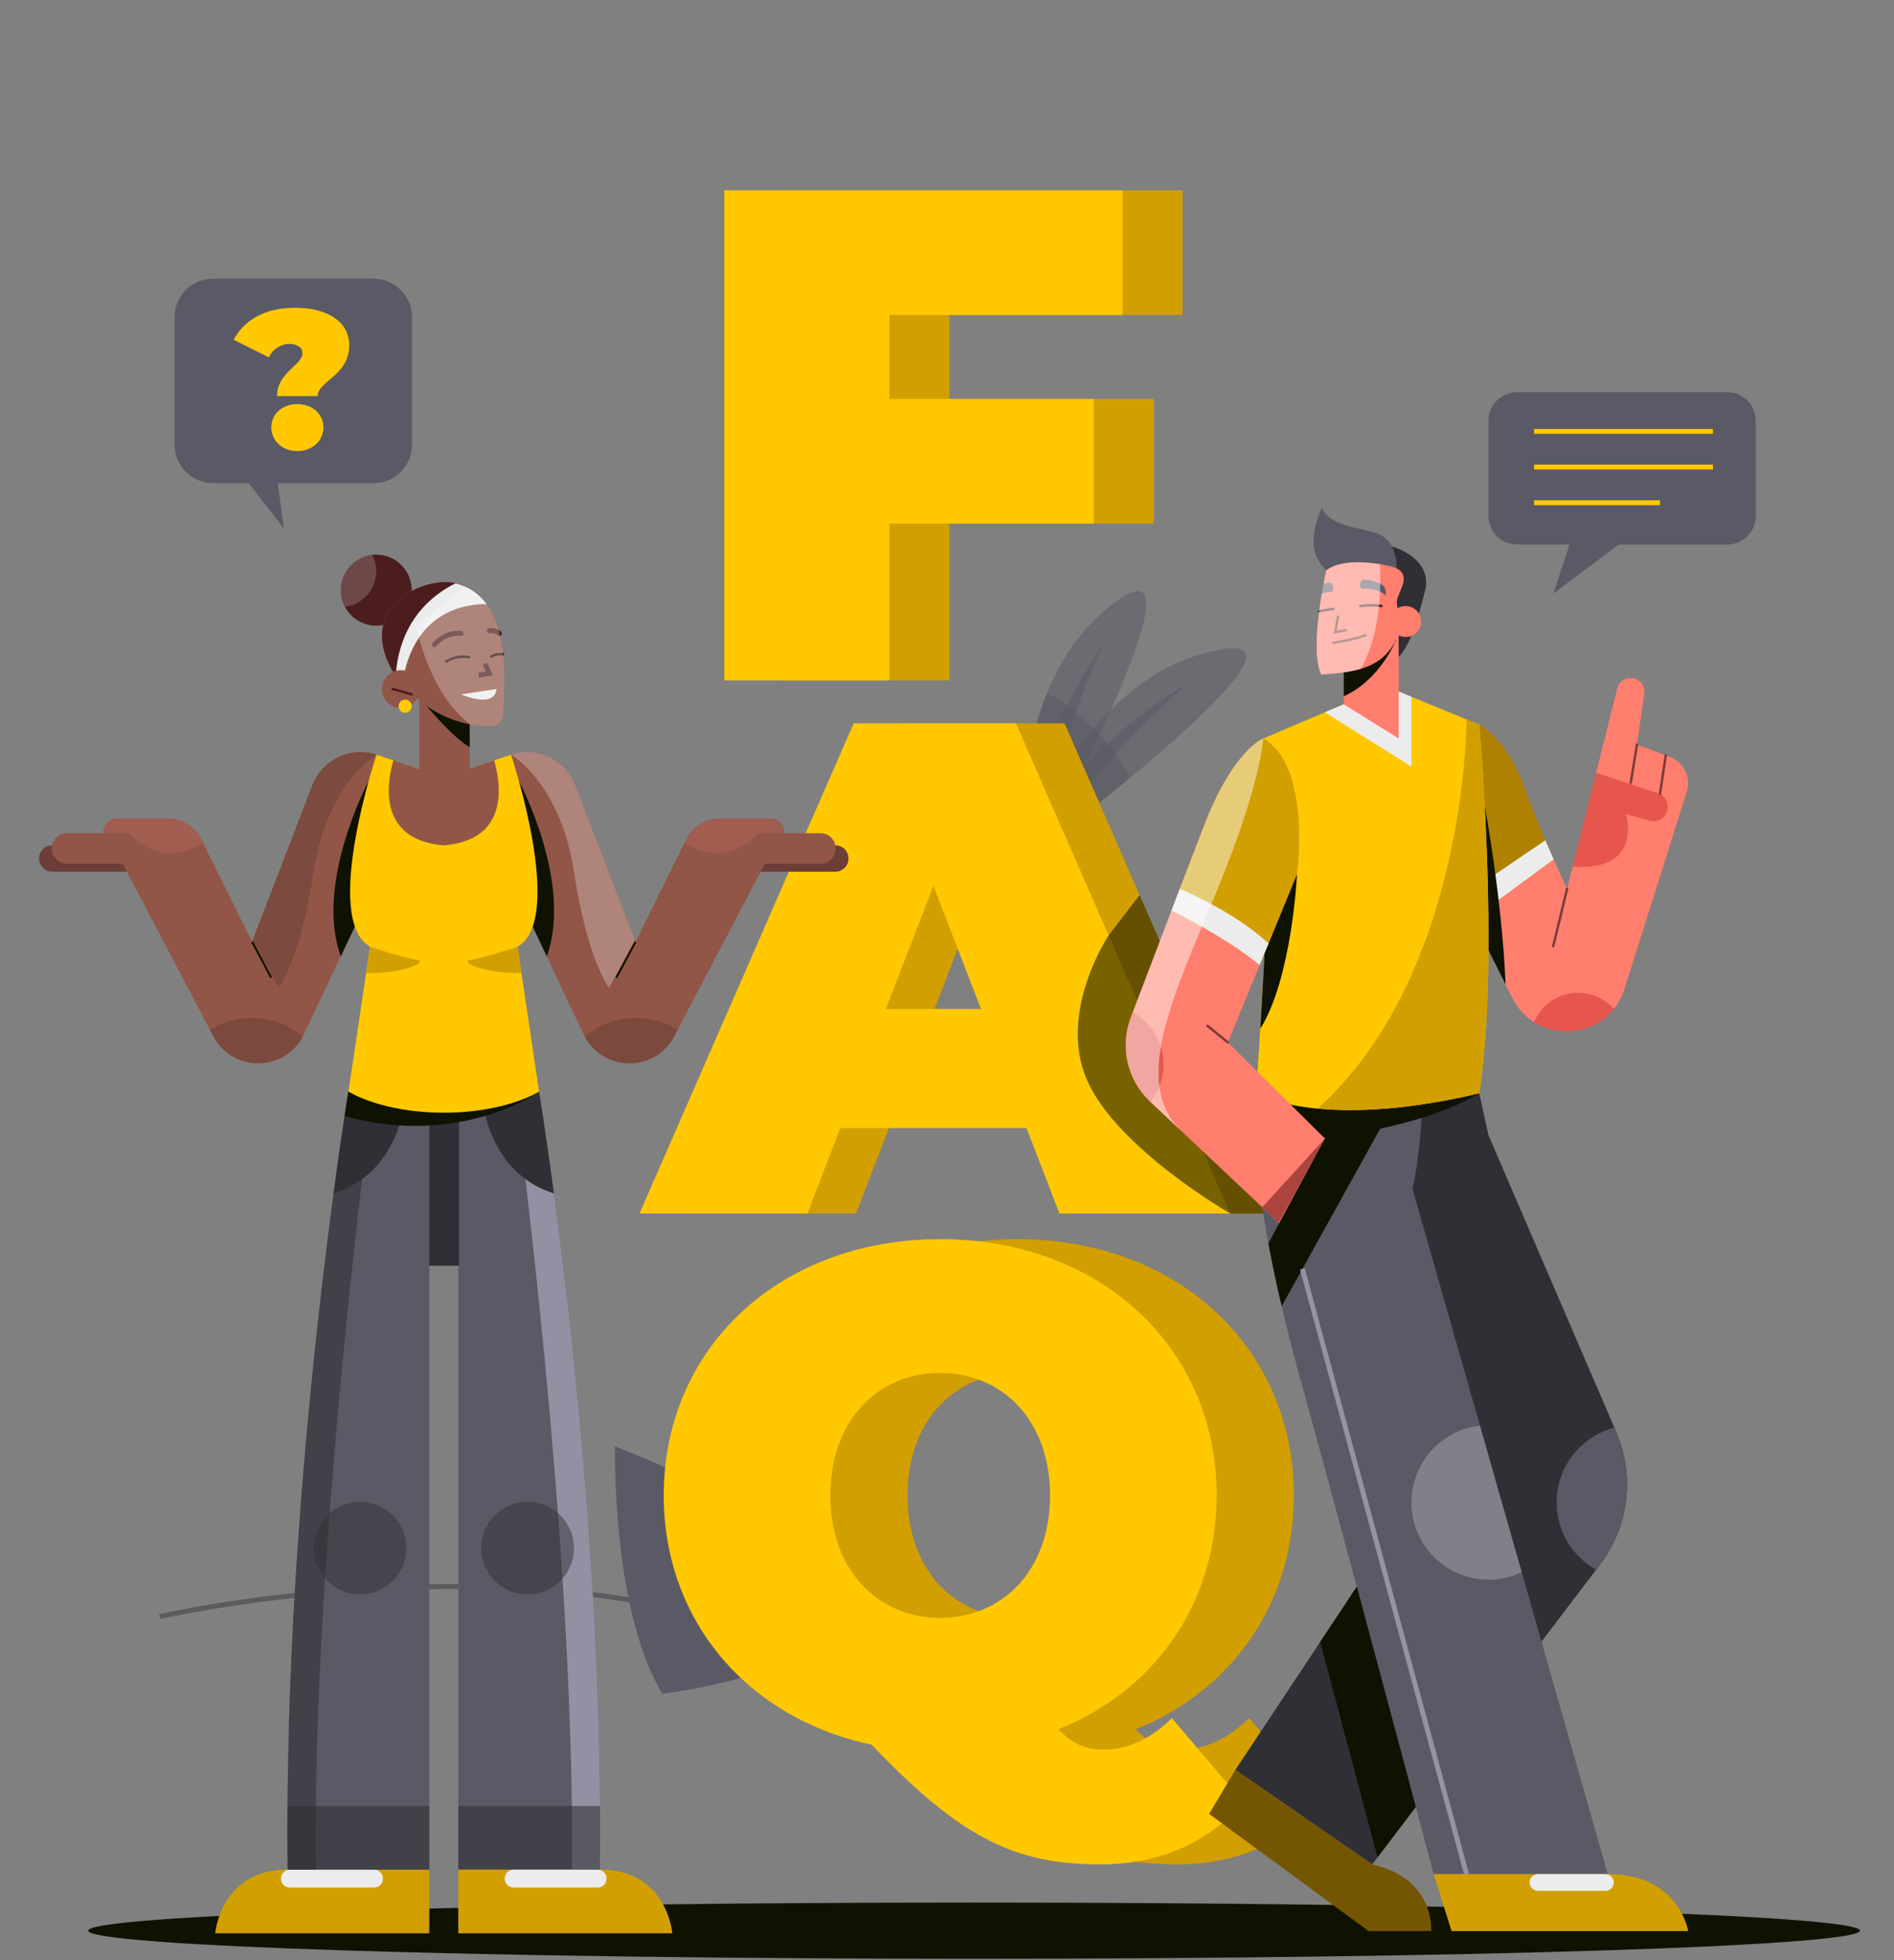<svg width="406" height="420" viewBox="0 0 406 420" fill="none" xmlns="http://www.w3.org/2000/svg">
<rect x="0" y="0" width="406" height="420" fill="#808080" stroke="none"/>
<g clip-path="url(#clip0_21_909)">
<path opacity="0.53" d="M224.82 171.03C224.82 171.03 236.39 144.12 261.08 139.26C285.77 134.39 226.57 179.09 226.57 179.09L224.82 171.03Z" fill="#5A5A66"/>
<path opacity="0.53" d="M225.96 176.32C225.96 176.32 249.46 148.61 257.3 145C265.14 141.38 236.21 153.23 225.65 174.9C225.96 176.32 225.96 176.32 225.96 176.32Z" fill="#5A5A66"/>
<path opacity="0.53" d="M219.67 172.85C219.67 172.85 218.94 143.57 239.34 128.83C259.74 114.09 224.62 179.44 224.62 179.44L219.67 172.85Z" fill="#5A5A66"/>
<path opacity="0.53" d="M222.92 177.17C222.92 177.17 232.7 142.18 238.31 135.62C243.92 129.06 222.59 151.91 222.05 176.01C222.92 177.17 222.92 177.17 222.92 177.17Z" fill="#5A5A66"/>
<path opacity="0.59" d="M224.521 148.35C219.391 160.85 219.671 172.84 219.671 172.84L222.571 176.7C222.921 177.16 222.921 177.16 222.921 177.16L224.631 179.43C224.631 179.43 225.161 178.44 226.061 176.73L226.571 179.08C226.571 179.08 233.841 173.59 242.231 166.67C237.281 157.28 229.531 151.4 224.521 148.35Z" fill="#5A5A66"/>
<path opacity="0.49" d="M34.22 346.39C34.22 346.39 117.93 327.18 175.3 355.02" stroke="#36363D" stroke-width="1.052" stroke-miterlimit="10"/>
<path d="M170.11 353.32C170.73 353.72 171.34 354.11 171.93 354.5C180.94 360.46 179.86 353.62 176.47 345.21C177.07 344.45 177.7 343.64 178.37 342.78C177.1 342.09 175.83 341.43 174.56 340.79C171.23 333.51 167.21 326.48 167.21 326.48C167.21 326.48 151.98 317.97 131.8 309.86C131.83 324.16 133.29 348.27 141.96 362.92C156.33 361.02 167.2 357.03 167.2 357.03C167.2 357.03 167.2 357.03 170.11 353.32Z" fill="#5A5A66"/>
<path d="M283.05 386.13C275.7 394.83 265.05 399.48 252.45 399.48C233.85 399.48 222.3 393.63 203.39 373.83C176.99 368.28 158.83 347.43 158.83 320.42C158.83 288.62 183.88 265.51 218.09 265.51C252.29 265.51 277.35 288.61 277.35 320.42C277.35 343.67 264 362.28 243.45 370.53C246.6 373.83 249.45 374.88 253.2 374.88C258.3 374.88 263.4 372.48 267.75 368.13L283.05 386.13ZM194.54 320.42C194.54 336.77 205.04 346.67 218.09 346.67C231.14 346.67 241.64 336.77 241.64 320.42C241.64 304.07 231.14 294.17 218.09 294.17C205.04 294.16 194.54 304.06 194.54 320.42Z" fill="#D19F00"/>
<path d="M266.5 386.13C259.15 394.83 248.5 399.48 235.9 399.48C217.3 399.48 205.75 393.63 186.84 373.83C160.44 368.28 142.28 347.43 142.28 320.42C142.28 288.62 167.33 265.51 201.54 265.51C235.74 265.51 260.8 288.61 260.8 320.42C260.8 343.67 247.45 362.28 226.9 370.53C230.05 373.83 232.9 374.88 236.65 374.88C241.75 374.88 246.85 372.48 251.2 368.13L266.5 386.13ZM177.99 320.42C177.99 336.77 188.49 346.67 201.54 346.67C214.59 346.67 225.09 336.77 225.09 320.42C225.09 304.07 214.59 294.17 201.54 294.17C188.49 294.16 177.99 304.06 177.99 320.42Z" fill="#FFC801"/>
<path d="M230.46 241.71H190.55L183.5 260.01H147.5L193.41 155H228.21L274.12 260.01H237.52L230.46 241.71ZM220.71 216.21L210.51 189.81L200.31 216.21H220.71Z" fill="#D19F00"/>
<path d="M203.54 67.49V85.49H247.35V112.19H203.54V145.79H168.14V40.78H253.5V67.48H203.54V67.49Z" fill="#D19F00"/>
<path d="M190.66 67.49V85.49H234.47V112.19H190.66V145.79H155.26V40.78H240.62V67.48H190.66V67.49Z" fill="#FFC801"/>
<path d="M220.04 241.71H180.13L173.08 260.01H137.08L182.99 155H217.79L263.7 260.01H227.1L220.04 241.71ZM210.29 216.21L200.09 189.81L189.89 216.21H210.29Z" fill="#FFC801"/>
<path opacity="0.56" d="M244.29 191.77L237.65 200.41C237.65 200.41 226.56 216.97 233.09 231.59C239.62 246.22 263.71 260.01 263.71 260.01H274.13L244.29 191.77Z" fill="#0F1201"/>
<path d="M208.8 419.7C313.679 419.7 398.7 417.005 398.7 413.68C398.7 410.355 313.679 407.66 208.8 407.66C103.922 407.66 18.9 410.355 18.9 413.68C18.9 417.005 103.922 419.7 208.8 419.7Z" fill="#0F1201"/>
<path d="M317.09 155.26C317.09 155.26 322.84 157.96 326.85 168.95C330.86 179.94 335.92 190.43 335.92 190.43L346.69 147.48C347.09 145.87 348.75 144.92 350.34 145.38L350.39 145.4C351.79 145.81 352.68 147.18 352.47 148.62L350.91 159.53L358.03 162.24C360.98 163.37 362.54 166.6 361.59 169.61L348.22 211.88C344.69 223.04 329.39 224.24 324.15 213.78L315.51 196.49L317.09 155.26Z" fill="#FF7E6E"/>
<path d="M335.92 190.44L332.95 202.73" stroke="#7B3C38" stroke-width="0.523" stroke-miterlimit="10" stroke-linecap="round"/>
<path d="M326.85 168.95C322.84 157.96 317.09 155.26 317.09 155.26L315.52 196.5L315.71 196.88L333.04 184.15C331.25 180.12 328.91 174.6 326.85 168.95Z" fill="#AF8100"/>
<path d="M333.04 184.15C332.49 182.91 331.89 181.52 331.26 180.04L315.75 190.57L315.52 196.5L315.71 196.88L333.04 184.15Z" fill="#ECECEC"/>
<path opacity="0.49" d="M328.85 219.02C334.28 222.43 341.8 221.35 345.94 216.2C344.07 214.07 341.33 212.72 338.28 212.72C334.02 212.72 330.38 215.32 328.85 219.02Z" fill="#CD2E2B"/>
<path d="M350.91 159.53L349.57 167.7" stroke="#7B3C38" stroke-width="0.523" stroke-miterlimit="10" stroke-linecap="round"/>
<path d="M357.07 161.88L355.83 170.15" stroke="#7B3C38" stroke-width="0.523" stroke-miterlimit="10" stroke-linecap="round"/>
<path opacity="0.49" d="M342.15 165.59L355.42 169.98C357.04 170.52 357.9 172.28 357.33 173.88L357.31 173.94C356.77 175.45 355.16 176.28 353.63 175.85L348.53 174.42C348.53 174.42 352.42 186.79 337.12 185.69L342.15 165.59Z" fill="#CD2E2B"/>
<path d="M318.26 172.6L316.07 182.06L315.52 196.5L322.74 210.94C321.97 192.51 318.26 172.6 318.26 172.6Z" fill="#0F1201"/>
<path d="M317.09 234.25L319.07 243.23L346.46 306.82C350.51 316.23 349.18 327.09 342.98 335.25L294.15 399.47L264.81 379.24L316.2 301.77L300 253.69L298.8 232.95L317.09 234.25Z" fill="#2F2F35"/>
<path d="M269.22 234.25C269.22 234.25 266.36 250.55 278.47 294.5C290.58 338.44 307.32 401.56 307.32 401.56H344.64L302.79 254.74C302.79 254.74 304.53 247.75 304.88 236.07C294.07 227.19 269.22 234.25 269.22 234.25Z" fill="#5A5A66"/>
<path d="M298.8 232.95C286.78 229.26 269.22 234.25 269.22 234.25C269.22 234.25 268.67 237.4 269.08 244.66C302.39 244.15 317.09 234.25 317.09 234.25L298.8 232.95Z" fill="#0F1201"/>
<path d="M297.04 147.03L317.09 155.27C317.09 155.27 321.54 205.23 317.09 234.26C282.83 242.37 269.22 234.26 269.22 234.26C269.22 234.26 273.93 172.46 270.79 158.24C288.04 150.91 288.04 150.91 288.04 150.91L297.04 147.03Z" fill="#FFC801"/>
<path d="M284 152.62L302.55 164.26V149.3L297.04 147.03L288.05 150.9C288.04 150.9 288.04 150.9 284 152.62Z" fill="#ECECEC"/>
<path d="M297.04 116.68C297.04 116.68 306.65 118.68 305.64 125.92C303.61 134.33 301.39 140.67 298.38 141.72C295.37 142.77 296.75 132.5 296.75 132.5L295.7 117.27L297.04 116.68Z" fill="#2F2F35"/>
<path d="M299.33 122.37C299.33 122.37 300.17 115.44 294.3 114C288.44 112.56 285.05 112.23 283.34 108.77C280.13 116.36 281.79 119.65 284.29 122.22C291.91 123.29 299.33 122.37 299.33 122.37Z" fill="#5A5A66"/>
<path d="M299.82 135.82V158.23L288.04 150.9V141.03L299.82 135.82Z" fill="#FF7E6E"/>
<path d="M278.03 187.26L271.7 187.75C271.39 199.16 270.73 211.38 270.16 220.43C277.01 209.43 278.03 187.26 278.03 187.26Z" fill="#0F1201"/>
<path d="M288.04 149.2C296.05 145.58 299.33 136.94 299.33 136.94L299.14 136.12L288.04 141.03V149.2Z" fill="#0F1201"/>
<path d="M284.3 122.22C284.3 122.22 280.46 139.13 283.25 144.54C291.27 144.02 297.03 142.97 299.82 135.82C299.82 128.67 298.95 129.54 299.82 127.45C300.69 125.36 302.44 122.39 298.08 121.35C293.72 120.3 287.44 119.78 284.3 122.22Z" fill="#FF7E6E"/>
<path d="M301.31 136.49C303.144 136.49 304.63 135.004 304.63 133.17C304.63 131.337 303.144 129.85 301.31 129.85C299.477 129.85 297.99 131.337 297.99 133.17C297.99 135.004 299.477 136.49 301.31 136.49Z" fill="#FF7E6E"/>
<path d="M282.78 130.99C282.78 130.99 284.81 130.56 285.86 130.47" stroke="#592A29" stroke-width="0.523" stroke-miterlimit="10" stroke-linecap="round"/>
<path d="M291.58 129.86C291.58 129.86 294.07 129.51 296.17 129.86" stroke="#592A29" stroke-width="0.523" stroke-miterlimit="10" stroke-linecap="round"/>
<path d="M291.58 125.58C291.58 125.9 291.84 126.16 292.16 126.15C293.29 126.11 295.78 126.21 297.04 127.67C297.04 127.31 297.04 127.03 297.04 126.8C297.04 126.14 296.69 125.54 296.11 125.21C295.33 124.77 294.1 124.26 292.48 124.18C292 124.16 291.58 124.54 291.58 125.02V125.58Z" fill="#5A5A66"/>
<path d="M283.35 127.17C284.1 126.95 284.81 126.84 285.29 126.79C285.61 126.76 285.84 126.47 285.8 126.15L285.73 125.6C285.67 125.12 285.21 124.79 284.73 124.88C284.37 124.95 284.04 125.03 283.72 125.13C283.6 125.75 283.47 126.43 283.35 127.17Z" fill="#5A5A66"/>
<path d="M286.81 132.11L286.22 135.45L288.51 135.06" stroke="#7B3C38" stroke-width="0.523" stroke-miterlimit="10" stroke-linecap="round"/>
<path d="M285.8 137.74C285.8 137.74 290.34 137.06 292.7 136.12" stroke="#7B3C38" stroke-width="0.523" stroke-miterlimit="10" stroke-linecap="round"/>
<path d="M270.79 158.23C270.79 158.23 264.43 160.58 258.15 176.8C254.03 187.44 246.84 206.32 242.38 218.06C240 224.33 241.63 231.41 246.51 236.01L274.19 262.07L284 243.94L263.21 223.36L278.03 187.27C278.03 187.26 281.16 164.25 270.79 158.23Z" fill="#FF7E6E"/>
<path d="M278.03 187.26C278.03 187.26 281.17 164.25 270.79 158.23C270.79 158.23 264.43 160.58 258.15 176.8C256.27 181.66 253.74 188.25 251.13 195.09C256.38 197.73 264.29 202.07 270.01 206.79L278.03 187.26Z" fill="#D19F00"/>
<path d="M252.91 190.44C252.33 191.97 251.73 193.52 251.13 195.09C256.38 197.73 264.29 202.07 270.01 206.79L271.92 202.15C265.89 196.52 257.2 192.31 252.91 190.44Z" fill="#ECECEC"/>
<path opacity="0.49" d="M242.82 216.9C242.67 217.29 242.52 217.69 242.38 218.06C240 224.33 241.63 231.41 246.51 236.01L246.59 236.08C248.37 233.89 249.43 231.1 249.43 228.07C249.43 223.25 246.76 219.06 242.82 216.9Z" fill="#CD2E2B"/>
<path d="M263.2 223.35L258.85 219.81" stroke="#7B3C38" stroke-width="0.523" stroke-miterlimit="10" stroke-linecap="round"/>
<path d="M307.32 401.56L311.16 413.77H361.88C361.88 413.77 359.99 401.56 344.64 401.56C329.29 401.56 307.32 401.56 307.32 401.56Z" fill="#D19F00"/>
<path d="M345.93 403.36C345.93 404.35 345.12 405.16 344.13 405.16H329.69C328.7 405.16 327.89 404.35 327.89 403.36C327.89 402.37 328.7 401.56 329.69 401.56H344.13C345.12 401.56 345.93 402.37 345.93 403.36Z" fill="#ECECEC"/>
<path d="M264.8 379.24L259.19 388.66L293.37 413.77H306.78C306.78 413.77 307.81 402.61 294.14 399.47C267.09 380.82 264.8 379.24 264.8 379.24Z" fill="#755600"/>
<path opacity="0.47" d="M284.3 122.22C284.3 122.22 280.46 139.13 283.25 144.54C286.44 144.33 289.27 144.03 291.7 143.31C296.2 135.54 296.02 124.64 295.79 120.89C291.75 120.21 286.93 120.18 284.3 122.22Z" fill="white"/>
<path opacity="0.26" d="M319.11 338.48C321.65 338.48 324.05 337.89 326.2 336.87L317.25 305.47C308.98 306.4 302.55 313.4 302.55 321.92C302.55 331.07 309.97 338.48 319.11 338.48Z" fill="#ECECEC"/>
<path d="M333.68 321.92C333.68 328.12 337.09 333.51 342.13 336.35L342.97 335.24C349.17 327.08 350.5 316.22 346.45 306.81L346.06 305.91C338.94 307.77 333.68 314.22 333.68 321.92Z" fill="#5A5A66"/>
<path d="M271.89 266.4C272.64 270.46 273.58 274.95 274.74 279.9L296.35 240.96L286.11 240.05L271.89 266.4Z" fill="#0F1201"/>
<path d="M370.25 84.02H325.18C321.8 84.02 319.07 86.76 319.07 90.13V110.57C319.07 113.95 321.81 116.68 325.18 116.68H336.43L332.97 127.17L346.99 116.68H370.26C373.64 116.68 376.37 113.94 376.37 110.57V90.13C376.36 86.76 373.62 84.02 370.25 84.02Z" fill="#5A5A66"/>
<path d="M328.85 92.43H367.18" stroke="#FFC801" stroke-width="1.046" stroke-miterlimit="10"/>
<path d="M328.85 100.07H367.18" stroke="#FFC801" stroke-width="1.046" stroke-miterlimit="10"/>
<path d="M328.85 107.72H355.83" stroke="#FFC801" stroke-width="1.046" stroke-miterlimit="10"/>
<path d="M317.09 234.25C321.54 205.22 317.09 155.26 317.09 155.26L314.38 154.15C314.38 154.15 314.44 208.76 282.46 237.53C290.15 238.27 301.47 237.95 317.09 234.25Z" fill="#D19F00"/>
<path d="M279.18 271.89L314.37 401.56" stroke="#9393A5" stroke-width="1.046" stroke-miterlimit="10"/>
<path d="M290.85 339.98L303.49 387.17L295.29 397.96L283 351.81L290.85 339.98Z" fill="#0F1201"/>
<path opacity="0.47" d="M258.15 176.8C254.03 187.44 246.84 206.32 242.38 218.06C240 224.33 241.63 231.41 246.51 236.01L253.5 242.59C242.23 231.98 251.57 213.42 261.02 190.44C270.47 167.45 270.78 158.24 270.78 158.24C270.78 158.24 264.43 160.58 258.15 176.8Z" fill="white"/>
<path d="M284 243.96L270.59 258.68L274.09 261.97L284 243.96Z" fill="#AA443C"/>
<path d="M115.56 233.89C115.56 233.89 129.63 318.46 128.58 400.59C98.24 400.59 98.24 400.59 98.24 400.59V271.2H95.13V234.58L115.56 233.89Z" fill="#5A5A66"/>
<path d="M98.24 400.59V414.25H144.12C144.12 414.25 143.06 400.59 128.58 400.59C114.1 400.59 98.24 400.59 98.24 400.59Z" fill="#D19F00"/>
<path d="M130.03 402.52C130.03 403.59 129.17 404.45 128.1 404.45H110.11C109.04 404.45 108.18 403.59 108.18 402.52C108.18 401.45 109.04 400.59 110.11 400.59H128.1C129.16 400.59 130.03 401.45 130.03 402.52Z" fill="#ECECEC"/>
<path d="M92.02 400.59V414.25H46.14C46.14 414.25 47.2 400.59 61.68 400.59C76.16 400.59 92.02 400.59 92.02 400.59Z" fill="#D19F00"/>
<path d="M60.23 402.52C60.23 403.59 61.09 404.45 62.16 404.45H80.15C81.221 404.45 82.081 403.59 82.081 402.52C82.081 401.45 81.221 400.59 80.15 400.59H62.16C61.09 400.59 60.23 401.45 60.23 402.52Z" fill="#ECECEC"/>
<path d="M128.58 400.59C129.63 318.46 115.56 233.89 115.56 233.89L110.34 234.07C113.26 256.54 123.23 338.27 122.6 400.59C124.45 400.59 126.43 400.59 128.58 400.59Z" fill="#9191A3"/>
<path d="M115.56 233.89L103.15 234.31C103.82 240.11 106.68 251.93 118.75 255.72C116.91 242.04 115.56 233.89 115.56 233.89Z" fill="#2F2F35"/>
<path opacity="0.49" d="M113.09 341.65C118.58 341.65 123.03 337.2 123.03 331.71C123.03 326.22 118.58 321.77 113.09 321.77C107.601 321.77 103.15 326.22 103.15 331.71C103.15 337.2 107.601 341.65 113.09 341.65Z" fill="#2F2F35"/>
<path opacity="0.57" d="M98.24 400.59C98.24 400.59 98.24 400.59 128.58 400.59C128.64 396.06 128.65 391.52 128.62 386.99H98.24V400.59Z" fill="#2F2F35"/>
<path d="M74.7 233.89C74.7 233.89 60.63 318.46 61.68 400.59C92.02 400.59 92.02 400.59 92.02 400.59V271.2H95.13V234.58L74.7 233.89Z" fill="#5A5A66"/>
<path d="M61.68 400.59C60.63 318.46 74.7 233.89 74.7 233.89L79.92 234.07C77 256.53 67.03 338.26 67.67 400.59C65.81 400.59 63.83 400.59 61.68 400.59Z" fill="#414149"/>
<path d="M74.7 233.89L87.11 234.31C86.44 240.11 83.58 251.93 71.51 255.72C73.34 242.04 74.7 233.89 74.7 233.89Z" fill="#2F2F35"/>
<path opacity="0.49" d="M77.171 341.65C82.66 341.65 87.111 337.2 87.111 331.71C87.111 326.22 82.66 321.77 77.171 321.77C71.681 321.77 67.231 326.22 67.231 331.71C67.231 337.2 71.681 341.65 77.171 341.65Z" fill="#2F2F35"/>
<path opacity="0.57" d="M92.02 400.59C92.02 400.59 92.02 400.59 61.68 400.59C61.62 396.06 61.61 391.52 61.64 386.99H92.02V400.59Z" fill="#2F2F35"/>
<path d="M98.389 236.2H92.019V271.21H98.389V236.2Z" fill="#2F2F35"/>
<path d="M74.7 233.89C74.7 233.89 74.39 235.74 73.87 239.14C98.65 246.01 115.55 233.89 115.55 233.89L95.12 234.59L74.7 233.89Z" fill="#0F1201"/>
<path d="M29.42 186.77H11.17C9.63 186.77 8.38 185.52 8.38 183.98V183.92C8.38 182.38 9.63 181.13 11.17 181.13H29.42V186.77Z" fill="#6D3E38"/>
<path d="M80.71 161.7L80.61 161.67C75.03 159.91 69.05 162.79 66.95 168.25L54.04 201.8L43.24 180C41.84 177.17 38.96 175.38 35.81 175.38H25.23C23.51 175.38 22.12 176.77 22.12 178.49V178.52H14.37C12.58 178.52 11.13 179.97 11.13 181.76V181.83C11.13 183.62 12.58 185.07 14.37 185.07H26.3L45.72 222.03C49.89 229.96 61.33 229.72 65.15 221.62L80.69 188.74V161.7H80.71Z" fill="#915648"/>
<path d="M43.24 180C41.84 177.17 38.96 175.38 35.81 175.38H25.23C23.51 175.38 22.12 176.77 22.12 178.49H27.71C27.71 178.49 31.75 183.47 37.48 182.73C40.01 182.4 42.06 181.54 43.57 180.68L43.24 180Z" fill="#A05D50"/>
<path d="M54.04 201.8L58.13 209.48" stroke="#0F1201" stroke-width="0.431" stroke-miterlimit="10"/>
<path opacity="0.55" d="M53.95 218.1C50.67 218.1 47.62 219.04 45.01 220.64L45.73 222.02C49.81 229.79 60.85 229.69 64.9 222.08C61.94 219.6 58.12 218.1 53.95 218.1Z" fill="#6B3F36"/>
<path d="M80.71 172.26L79 167.4C79 167.4 67.36 189.21 73.05 204.92L80.7 188.72V172.26H80.71Z" fill="#0F1201"/>
<path d="M160.84 186.77H179.09C180.63 186.77 181.88 185.52 181.88 183.98V183.92C181.88 182.38 180.63 181.13 179.09 181.13H160.84V186.77Z" fill="#6D3E38"/>
<path d="M109.55 161.7L109.65 161.67C115.23 159.91 121.21 162.79 123.31 168.25L136.23 201.81L147.02 180.01C148.42 177.18 151.3 175.39 154.45 175.39H165.02C166.74 175.39 168.13 176.78 168.13 178.5V178.53H175.88C177.67 178.53 179.12 179.98 179.12 181.77V181.84C179.12 183.63 177.67 185.08 175.88 185.08H163.95L144.53 222.04C140.36 229.97 128.92 229.73 125.09 221.63L109.55 188.75V161.7Z" fill="#915648"/>
<path d="M147.01 180C148.41 177.17 151.29 175.38 154.44 175.38H165.01C166.73 175.38 168.12 176.77 168.12 178.49H162.53C162.53 178.49 158.49 183.47 152.76 182.73C150.23 182.4 148.18 181.54 146.67 180.68L147.01 180Z" fill="#A05D50"/>
<path d="M136.22 201.8L132.12 209.48" stroke="#0F1201" stroke-width="0.431" stroke-miterlimit="10"/>
<path opacity="0.55" d="M136.31 218.1C139.59 218.1 142.64 219.04 145.25 220.64L144.53 222.02C140.45 229.79 129.41 229.69 125.36 222.08C128.32 219.6 132.14 218.1 136.31 218.1Z" fill="#6B3F36"/>
<path d="M109.55 172.26L111.26 167.4C111.26 167.4 122.9 189.21 117.21 204.92L109.56 188.72V172.26H109.55Z" fill="#0F1201"/>
<path d="M110.94 202.85C121.32 196.92 109.55 161.7 109.55 161.7L95.13 166.58L80.71 161.7C80.71 161.7 68.95 196.92 79.32 202.85C74.7 233.89 74.7 233.89 74.7 233.89C74.7 233.89 81.73 238.42 95.13 238.42C108.53 238.42 115.56 233.89 115.56 233.89C115.56 233.89 115.56 233.89 110.94 202.85Z" fill="#FFC801"/>
<path d="M105.93 162.92L95.13 166.58L84.33 162.92C82.98 167.59 80.8 179.95 95.13 181.14C109.46 179.95 107.28 167.59 105.93 162.92Z" fill="#915648"/>
<path d="M110.94 202.85C110.94 202.85 104.17 205.13 101.02 205.64C97.88 206.15 104.8 208.76 111.77 208.48C111.09 203.85 110.94 202.85 110.94 202.85Z" fill="#D19F00"/>
<path d="M100.68 145.26H89.87V171.81H100.68V145.26Z" fill="#915648"/>
<path d="M100.68 145.26H89.87V149.32C89.87 149.32 95.89 157.13 100.68 160.13V145.26Z" fill="#0F1201"/>
<path d="M80.65 134.06C84.853 134.06 88.26 130.653 88.26 126.45C88.26 122.247 84.853 118.84 80.65 118.84C76.447 118.84 73.04 122.247 73.04 126.45C73.04 130.653 76.447 134.06 80.65 134.06Z" fill="#4C1D1D"/>
<path opacity="0.19" d="M80.65 122.44C80.65 121.16 80.33 119.95 79.77 118.9C75.98 119.34 73.04 122.55 73.04 126.46C73.04 127.74 73.36 128.95 73.92 130C77.7 129.56 80.65 126.35 80.65 122.44Z" fill="#FEFEFE"/>
<path d="M89.95 150.06C89.95 150.06 95.83 155.68 105.19 155.59C106.57 155.58 107.72 154.53 107.81 153.15C108.78 139.8 107.78 127.01 97.02 124.83C90.71 123.75 76.57 129.9 83.95 143.44C87.03 148.06 89.95 150.06 89.95 150.06Z" fill="#915648"/>
<path d="M97.03 124.84C90.72 123.76 76.58 129.91 83.96 143.45C84.75 144.63 85.52 145.64 86.24 146.49C88.66 130.86 99.81 129.41 104.34 129.48C102.65 127.14 100.29 125.5 97.03 124.84Z" fill="#4C1D1D"/>
<path d="M84.85 144.71C85.33 145.36 85.8 145.95 86.24 146.48C88.66 130.85 99.81 129.4 104.34 129.47C102.76 127.29 100.58 125.72 97.63 124.99C87.04 130.3 85.11 139.9 84.85 144.71Z" fill="#ECECEC"/>
<path d="M89.95 147.64C89.95 149.87 88.14 151.68 85.91 151.68C83.68 151.68 81.87 149.87 81.87 147.64C81.87 145.41 83.68 143.6 85.91 143.6C88.14 143.6 89.95 145.41 89.95 147.64Z" fill="#915648"/>
<path d="M106.45 147.62L98.84 148.78C98.83 148.78 105.98 151.97 106.45 147.62Z" fill="#ECECEC"/>
<path d="M100.56 140.83C100.56 140.83 98.1 140.21 95.64 141.75" stroke="#2B1010" stroke-width="0.523" stroke-miterlimit="10" stroke-linecap="round"/>
<path d="M105.33 140.71C105.33 140.71 105.85 140.09 107.82 140.16" stroke="#2B1010" stroke-width="0.523" stroke-miterlimit="10" stroke-linecap="round"/>
<path d="M98.83 135.73C98.83 135.73 95.79 135.14 93.1 138.14" stroke="#4C1D1D" stroke-width="1.046" stroke-miterlimit="10" stroke-linecap="round"/>
<path d="M104.87 135.14C104.87 135.14 106.12 134.94 107.07 135.73" stroke="#4C1D1D" stroke-width="1.046" stroke-miterlimit="10" stroke-linecap="round"/>
<path d="M103.95 142.22L104.87 144.29L102.64 144.68" stroke="#4C1D1D" stroke-width="1.046" stroke-miterlimit="10"/>
<path opacity="0.27" d="M107.97 150.81C108.01 150.13 108.03 149.46 108.06 148.79C108.06 148.7 108.07 148.6 108.07 148.51C108.09 147.85 108.1 147.19 108.11 146.54C108.11 146.45 108.11 146.36 108.11 146.27C108.11 145.61 108.11 144.95 108.09 144.31C108.09 144.24 108.09 144.18 108.08 144.12C108.06 143.45 108.03 142.78 107.99 142.12C107.99 142.11 107.99 142.09 107.99 142.08C107.9 140.71 107.76 139.39 107.55 138.12C107.55 138.1 107.54 138.08 107.54 138.06C107.44 137.44 107.32 136.84 107.19 136.26C107.18 136.22 107.17 136.19 107.17 136.15C107.04 135.57 106.89 135 106.72 134.46C106.71 134.43 106.7 134.4 106.69 134.37C106.52 133.81 106.33 133.27 106.12 132.75C106.12 132.74 106.11 132.73 106.11 132.72C105.46 131.12 104.62 129.69 103.56 128.5L103.55 128.49C103.2 128.1 102.83 127.74 102.43 127.4C102.41 127.39 102.4 127.37 102.38 127.36C101.99 127.03 101.57 126.72 101.12 126.45C101.1 126.44 101.08 126.43 101.07 126.42C100.62 126.14 100.14 125.89 99.63 125.67L89.24 134.09C89.24 134.09 91.75 148.49 100.85 155.23C101.37 155.33 101.91 155.4 102.47 155.47C102.7 155.5 102.94 155.52 103.18 155.54C103.37 155.56 103.56 155.57 103.75 155.58C104.23 155.61 104.71 155.63 105.21 155.62C106.59 155.61 107.74 154.56 107.83 153.18C107.88 152.47 107.93 151.76 107.96 151.06C107.96 150.96 107.96 150.89 107.97 150.81Z" fill="white"/>
<path d="M84.17 147.62L88.26 148.77" stroke="#4C1D1D" stroke-width="0.523" stroke-miterlimit="10" stroke-linecap="round"/>
<path d="M88.26 151.32C88.26 152.1 87.63 152.73 86.85 152.73C86.07 152.73 85.44 152.1 85.44 151.32C85.44 150.54 86.07 149.91 86.85 149.91C87.63 149.91 88.26 150.54 88.26 151.32Z" fill="#FFC801"/>
<g opacity="0.27">
<path d="M123.03 186.77C125.92 205.79 130.54 211.64 130.54 211.64L136.11 201.5L123.31 168.24C121.21 162.78 115.23 159.9 109.65 161.66L109.55 161.69C109.55 161.7 120.13 167.75 123.03 186.77Z" fill="white"/>
</g>
<g opacity="0.55">
<path d="M67.23 186.77C64.34 205.79 59.72 211.64 59.72 211.64L54.15 201.5L66.95 168.24C69.05 162.78 75.03 159.9 80.61 161.66L80.71 161.69C80.71 161.7 70.12 167.75 67.23 186.77Z" fill="#6B3F36"/>
</g>
<path d="M79.32 202.85C79.32 202.85 86.09 205.13 89.24 205.64C92.38 206.15 85.46 208.76 78.49 208.48C79.17 203.85 79.32 202.85 79.32 202.85Z" fill="#D19F00"/>
<path d="M80.06 103.53H45.68C41.12 103.53 37.42 99.83 37.42 95.27V67.97C37.42 63.41 41.12 59.71 45.68 59.71H80.06C84.62 59.71 88.32 63.41 88.32 67.97V95.26C88.33 99.83 84.63 103.53 80.06 103.53Z" fill="#5A5A66"/>
<path d="M64.84 75.68C64.84 74.37 63.57 73.69 62.01 73.69C60.19 73.69 58.5 74.79 57.61 76.56L50.09 72.8C52.25 68.74 56.51 65.95 63.28 65.95C69.92 65.95 74.86 68.74 74.86 74.02C74.86 80.49 68.1 81.63 68.1 84.88H59.39C59.39 79.78 64.84 78.26 64.84 75.68ZM58.16 91.58C58.16 88.75 60.44 86.59 63.74 86.59C67.04 86.59 69.32 88.75 69.32 91.58C69.32 94.37 67.04 96.65 63.74 96.65C60.45 96.65 58.16 94.36 58.16 91.58Z" fill="#FFC801"/>
<path d="M49.35 98.4L60.84 113.24L58.87 98.4H49.35Z" fill="#5A5A66"/>
</g>
<defs>
<clipPath id="clip0_21_909">
<rect width="405.93" height="419.7" fill="white"/>
</clipPath>
</defs>
</svg>

